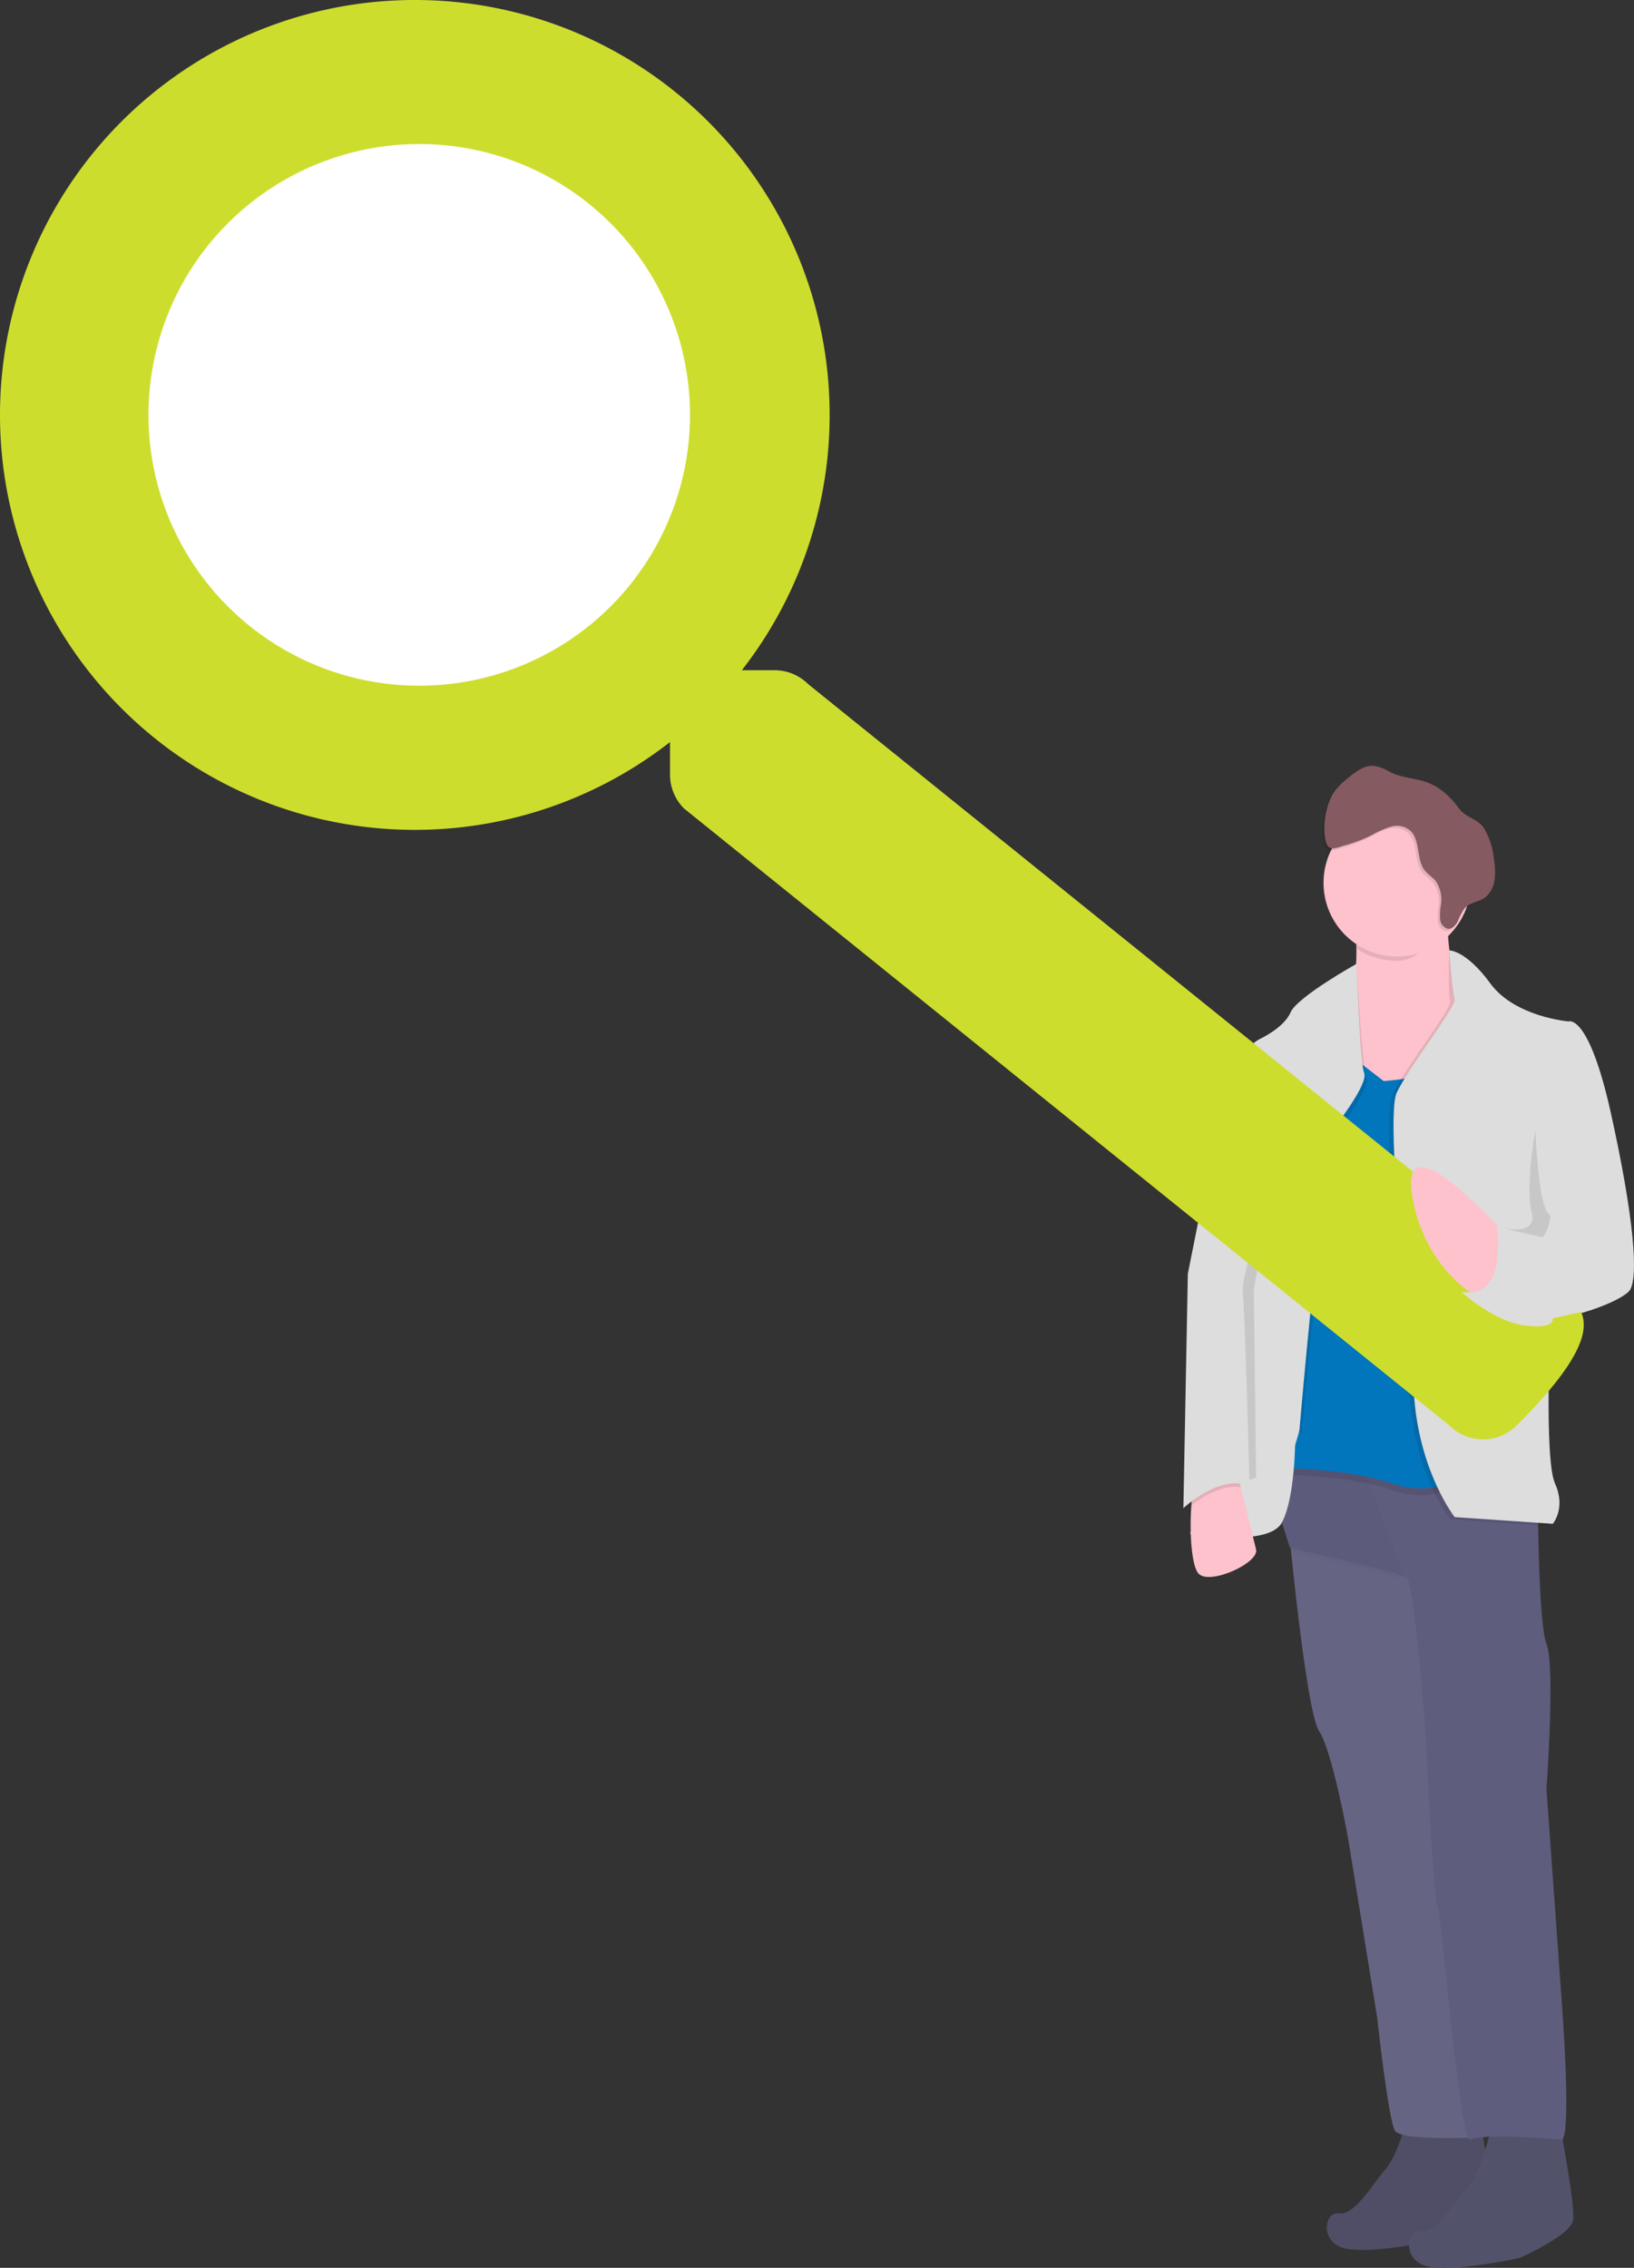 <svg xmlns="http://www.w3.org/2000/svg" xmlns:xlink="http://www.w3.org/1999/xlink" width="356.039" height="494" viewBox="0 0 356.039 494">
  <rect x="0" y="0" width="356.039" height="494" fill="#333333" stroke="none"/>
  <defs>
    <linearGradient id="linear-gradient" x1="0.038" y1="0.045" x2="0.973" y2="0.963" gradientUnits="objectBoundingBox">
      <stop offset="0" stop-color="#cddd2e"/>
      <stop offset="1" stop-color="#cddd2e"/>
    </linearGradient>
  </defs>
  <g id="undraw_people_search_wctu" transform="translate(-303.652 -17.63)">
    <path id="Path_1152" data-name="Path 1152" d="M691.358,809.58s-1.948,8.758-4.885,12.159-6.785,10.218-10.181,9.729-4.379,6.81,1.948,7.781,19.427-1.942,19.427-1.942,11.188-4.885,11.671-8.269-2.919-20.917-2.919-20.917Z" transform="translate(-80.852 -331.707)" fill="#53526b"/>
    <path id="Path_1153" data-name="Path 1153" d="M691.358,809.58s-1.948,8.758-4.885,12.159-6.785,10.218-10.181,9.729-4.379,6.81,1.948,7.781,19.427-1.942,19.427-1.942,11.188-4.885,11.671-8.269-2.919-20.917-2.919-20.917Z" transform="translate(-80.852 -331.707)" opacity="0.05"/>
    <path id="Path_1154" data-name="Path 1154" d="M720.822,815.946s-1.948,8.758-4.886,12.16-6.8,10.217-10.193,9.729-4.379,6.809,1.948,7.781,19.458-1.948,19.458-1.948,11.188-4.886,11.671-8.27S735.9,814.48,735.9,814.48Z" transform="translate(-92.398 -334.183)" fill="#53526b"/>
    <path id="Path_1155" data-name="Path 1155" d="M659.66,598.67s3.89,41.828,6.81,46.207,6.321,23.348,6.321,23.348l6.321,38.909s2.443,22.377,3.89,24.808,19.5,1.386,19.5,1.386L691.277,604.5Z" transform="translate(-75.402 -250.172)" fill="#5f5d7e"/>
    <path id="Path_1156" data-name="Path 1156" d="M659.66,598.67s3.89,41.828,6.81,46.207,6.321,23.348,6.321,23.348l6.321,38.909s2.443,22.377,3.89,24.808,19.5,1.386,19.5,1.386L691.277,604.5Z" transform="translate(-75.402 -250.172)" fill="#ddd" opacity="0.05"/>
    <path id="Path_1157" data-name="Path 1157" d="M646.92,566l1.27,4.037,6.871,21.809.135.415h.037c.922.207,20.392,4.684,24.593,6.058a5.845,5.845,0,0,1,.666.25c1.948.971,4.378,35.99,4.378,35.99s1.46,33.076,2.443,35.507,4.885,52.522,7.3,51.068,19.94,0,19.94,0c1.948-1.948,0-28.209,0-28.209l-3.457-48.144s1.948-26.749,0-31.616-1.948-37.45-1.948-37.45l-39.813-6.223-3.847-.611Z" transform="translate(-70.477 -237.455)" fill="#5f5d7e"/>
    <path id="Path_1158" data-name="Path 1158" d="M649,571.744l6.87,21.809.165.427c.922.208,20.392,4.684,24.594,6.058h.421L670.174,571.2l-.311-.831-3.536.226Z" transform="translate(-71.196 -238.362)" opacity="0.02"/>
    <path id="Path_1159" data-name="Path 1159" d="M695.165,406.73s-18,19.458-29.186,3.4l-10.7,7.3,1.948,11.188L650.9,513.246s16.538-.489,28.209,3.4a18.1,18.1,0,0,0,18.969-4.379l-1.924-74.411L700.533,415Z" transform="translate(-71.986 -174.382)" opacity="0.1"/>
    <path id="Path_1160" data-name="Path 1160" d="M695.165,404.34s-18,19.457-29.186,3.4l-10.7,7.3,1.948,11.188L650.9,510.856s16.538-.488,28.209,3.4a18.1,18.1,0,0,0,18.969-4.379l-1.924-74.41,4.379-22.859Z" transform="translate(-71.986 -173.442)" fill="#0276bc"/>
    <g id="TESLA" transform="translate(581.593 315.425)">
      <g id="g8">
        <path id="polyline10" d="M617.823,522.36v3.066h-.977v-2.04h-3.573v2.04h-.983v-3.06l5.533-.006" transform="translate(-612.15 -520.357)" fill="#e82127"/>
        <path id="path12" d="M660.06,543.954h-3.774a1.392,1.392,0,0,1-1.026-1.013h5.82a1.4,1.4,0,0,1-1.026,1.013" transform="translate(-655.26 -542.94)" fill="#e82127"/>
      </g>
      <g id="g30" transform="translate(32.564 0.037)">
        <path id="path32" d="M714.944,543a1.411,1.411,0,0,1-1.02,1.007h-1.588l-.079.031v4.006h-.977v-4.006l-.091-.031H709.6A1.428,1.428,0,0,1,708.58,543h6.364" transform="translate(-708.58 -543)" fill="#e82127"/>
      </g>
    </g>
    <path id="Path_1161" data-name="Path 1161" d="M647.479,569.2s0,12.648-2.919,18-19.94,2.443-19.94,2.443l3.4-18Z" transform="translate(-61.617 -237.872)" fill="#ddd"/>
    <path id="Path_1162" data-name="Path 1162" d="M626.51,602.5c2.565,2.443,13.2-2.443,12.465-5.35-.513-2.058-2.309-9.424-3.329-13.6l-.708-2.937s-6.229-1.948-8.427,0c-.8.708-1.362,3.5-1.625,6.87C624.433,593.335,624.892,600.945,626.51,602.5Z" transform="translate(-61.637 -242.018)" fill="#fdc2cc"/>
    <path id="Path_1163" data-name="Path 1163" d="M666,397.625l17.02,13.13s25.29-1.459,18.97-13.619a45.335,45.335,0,0,1-4.886-17.186,35.981,35.981,0,0,1,0-6.651s-23.348-21.375-20.428,2.919a55.3,55.3,0,0,1,.4,5.619C677.427,400.074,666,397.625,666,397.625Z" transform="translate(-77.872 -157.64)" fill="#fdc2cc"/>
    <path id="Path_1164" data-name="Path 1164" d="M683.4,376.223a55.009,55.009,0,0,1,.4,5.619,15.943,15.943,0,0,0,8.838,2.651c4.354,0,7.56-4.238,10.455-7.054-.323-4.037.727-4.135.727-4.135S680.479,351.9,683.4,376.223Z" transform="translate(-84.55 -157.577)" opacity="0.1"/>
    <circle id="Ellipse_104" data-name="Ellipse 104" cx="16.05" cy="16.05" r="16.05" transform="translate(592.038 193.887)" fill="#fdc2cc"/>
    <path id="Path_1165" data-name="Path 1165" d="M709.063,394.38s2.675.244,8.025,7.536,17.021,8.269,17.021,8.269,4.379-1.948,9.24,19.94,6.321,36.478,3.891,38.909-12.16,5.845-17.045,5.845c0,0-1.46,30.64.971,35.99s-.488,8.758-.488,8.758L709.3,518.167s-7.3-9.24-8.758-25.29-6.321-61.775-3.89-67.124,13.13-18.969,12.648-20.429S709.063,394.38,709.063,394.38Z" transform="translate(-89.669 -169.579)" opacity="0.1"/>
    <path id="Path_1166" data-name="Path 1166" d="M709.745,394.14s3.6-.1,8.947,7.2,17.015,8.269,17.015,8.269,4.379-1.948,9.24,19.94,6.321,36.478,3.89,38.909-12.16,5.839-17.021,5.839c0,0-1.46,30.64.971,35.99s-.489,8.758-.489,8.758l-21.375-1.459s-7.3-9.241-8.758-25.29-6.333-61.768-3.9-67.094,13.13-18.969,12.648-20.428S709.745,394.14,709.745,394.14Z" transform="translate(-90.301 -169.483)" fill="#ddd"/>
    <path id="Path_1167" data-name="Path 1167" d="M625,587.468c2.327-1.777,6.718-4.544,10.761-3.933l-.709-2.937s-6.229-1.948-8.428,0C625.812,581.307,625.257,584.091,625,587.468Z" transform="translate(-61.739 -241.959)" opacity="0.1"/>
    <path id="Path_1168" data-name="Path 1168" d="M660.9,399.16s-12.4,8.025-13.863,11.433-6.81,5.839-6.81,5.839-10.211,5.35-10.211,24.319l-5.35,26.75,24.319,34.048s2.919-34.048,4.379-42.317,3.4-23.818,3.4-23.818,7.3-9.24,6.321-11.671S660.9,399.16,660.9,399.16Z" transform="translate(-61.675 -171.375)" opacity="0.1"/>
    <path id="Path_1169" data-name="Path 1169" d="M659.95,398.92s-12.935,7.2-14.388,10.6-6.81,5.838-6.81,5.838-10.211,5.35-10.211,24.319l-5.35,26.749L622.22,517.5s8.757-8.269,15.079-4.379,10.211-12.648,10.211-12.648,2.919-34.048,4.379-42.317,3.4-23.818,3.4-23.818,7.3-9.24,6.321-11.671S659.95,398.92,659.95,398.92Z" transform="translate(-60.717 -171.339)" fill="#ddd"/>
    <path id="Path_1170" data-name="Path 1170" d="M674.187,333.806a15.86,15.86,0,0,1,2.834-2.8c1.673-1.392,3.523-2.846,5.6-2.724a8.383,8.383,0,0,1,3.31,1.185q7.756,4.086,15.47,8.257a14.391,14.391,0,0,1,5.185,3.957,15.261,15.261,0,0,1,2.235,6.535,16.035,16.035,0,0,1,.22,4.776,6,6,0,0,1-2.114,4.012c-1.386,1.008-3.286,1.014-4.446,2.333a12.988,12.988,0,0,0-1.441,2.76c-.476.928-1.3,1.832-2.242,1.667a2.354,2.354,0,0,1-1.643-2.168,13.167,13.167,0,0,1,.177-3.054,7.228,7.228,0,0,0-1.112-5.136c-.732-.928-1.783-1.49-2.492-2.443-1.7-2.3-.922-6.107-2.785-8.263a4.416,4.416,0,0,0-4.275-1.221,18.286,18.286,0,0,0-4.275,1.832,31.751,31.751,0,0,1-5.857,2.26c-1.7.464-3.664,1.576-4.245-.684C671.408,341.574,672.233,336.5,674.187,333.806Z" transform="translate(-80.201 -143.353)" opacity="0.1"/>
    <path id="Path_1171" data-name="Path 1171" d="M674.985,333.016a15.869,15.869,0,0,1,2.834-2.8c1.673-1.393,3.524-2.846,5.6-2.724a8.381,8.381,0,0,1,3.31,1.185c5.167,2.724,9.46.146,15.47,8.257,1.282,1.734,3.86,2.113,5.185,3.957a15.261,15.261,0,0,1,2.235,6.535,16.01,16.01,0,0,1,.219,4.776,5.99,5.99,0,0,1-2.113,4.013c-1.386,1.008-3.286,1.014-4.446,2.333a13,13,0,0,0-1.441,2.76c-.476.928-1.3,1.832-2.242,1.667a2.353,2.353,0,0,1-1.642-2.168,13.166,13.166,0,0,1,.177-3.054,7.23,7.23,0,0,0-1.111-5.136c-.733-.928-1.783-1.49-2.492-2.443-1.7-2.3-.922-6.107-2.785-8.263a4.417,4.417,0,0,0-4.275-1.221,18.278,18.278,0,0,0-4.275,1.832,31.773,31.773,0,0,1-5.856,2.26c-1.7.464-3.665,1.576-4.245-.684C672.2,340.785,673.031,335.7,674.985,333.016Z" transform="translate(-80.513 -143.043)" fill="#865a61"/>
    <path id="Path_1172" data-name="Path 1172" d="M742.412,458.09s6.486,16.538,1.618,23.348l-10.7-2.443s9.729,2.92,8.269-2.919S742.412,458.09,742.412,458.09Z" transform="translate(-104.196 -194.274)" opacity="0.1"/>
    <path id="Path_1173" data-name="Path 1173" d="M742.528,523.758s-14.108.971-18-1.948a37.25,37.25,0,0,0,17.558,7.3Z" transform="translate(-100.762 -219.232)" opacity="0.1"/>
    <path id="Path_1174" data-name="Path 1174" d="M650.135,474s-7.3,22.376-6.81,25.778,1.46,40.857,1.46,40.857l1.459-.489-.488-40.857Z" transform="translate(-68.902 -200.656)" opacity="0.1"/>
    <path id="Path_1176" data-name="Path 1176" d="M540.276,336.135,373.55,201.776a10.431,10.431,0,0,0-7.39-3.054h-7.084a90.387,90.387,0,1,0-15.653,15.653v7.078a10.431,10.431,0,0,0,3.054,7.39L513.2,363.2a10.382,10.382,0,0,0,14.743,0c16.369-16.354,16.388-22.965,12.33-27.067Z" transform="translate(106.222 -35.101)" fill="url(#linear-gradient)"/>
    <path id="Path_1177" data-name="Path 1177" d="M724.967,486.858s-24.337-27.91-20.917-8.758c2.443,13.619,11.671,20.917,16.05,22.377S724.967,486.858,724.967,486.858Z" transform="translate(-92.615 -199.51)" fill="#fdc2cc"/>
    <path id="Path_1178" data-name="Path 1178" d="M737.84,454.51s.489,18,2.919,20.429-1.459,5.35-1.459,5.35l-9.729-2.443s2.443,16.049-7.781,14.107c0,0,6.81,6.321,13.619,7.3s6.321-1.459,6.321-1.459l10.211-12.16Z" transform="translate(-99.722 -192.932)" fill="#ddd"/>
    <path id="Path_1179" data-name="Path 1179" d="M705.776,496.111l9.87-2.168-1.319-4.55-6.107-2.443-7.939,3.664Z" transform="translate(-64.982 -191.061)" fill="#ddd"/>
    <circle id="Ellipse_105" data-name="Ellipse 105" cx="59" cy="59" r="59" transform="translate(336 49)" fill="#fff"/>
  </g>
</svg>

